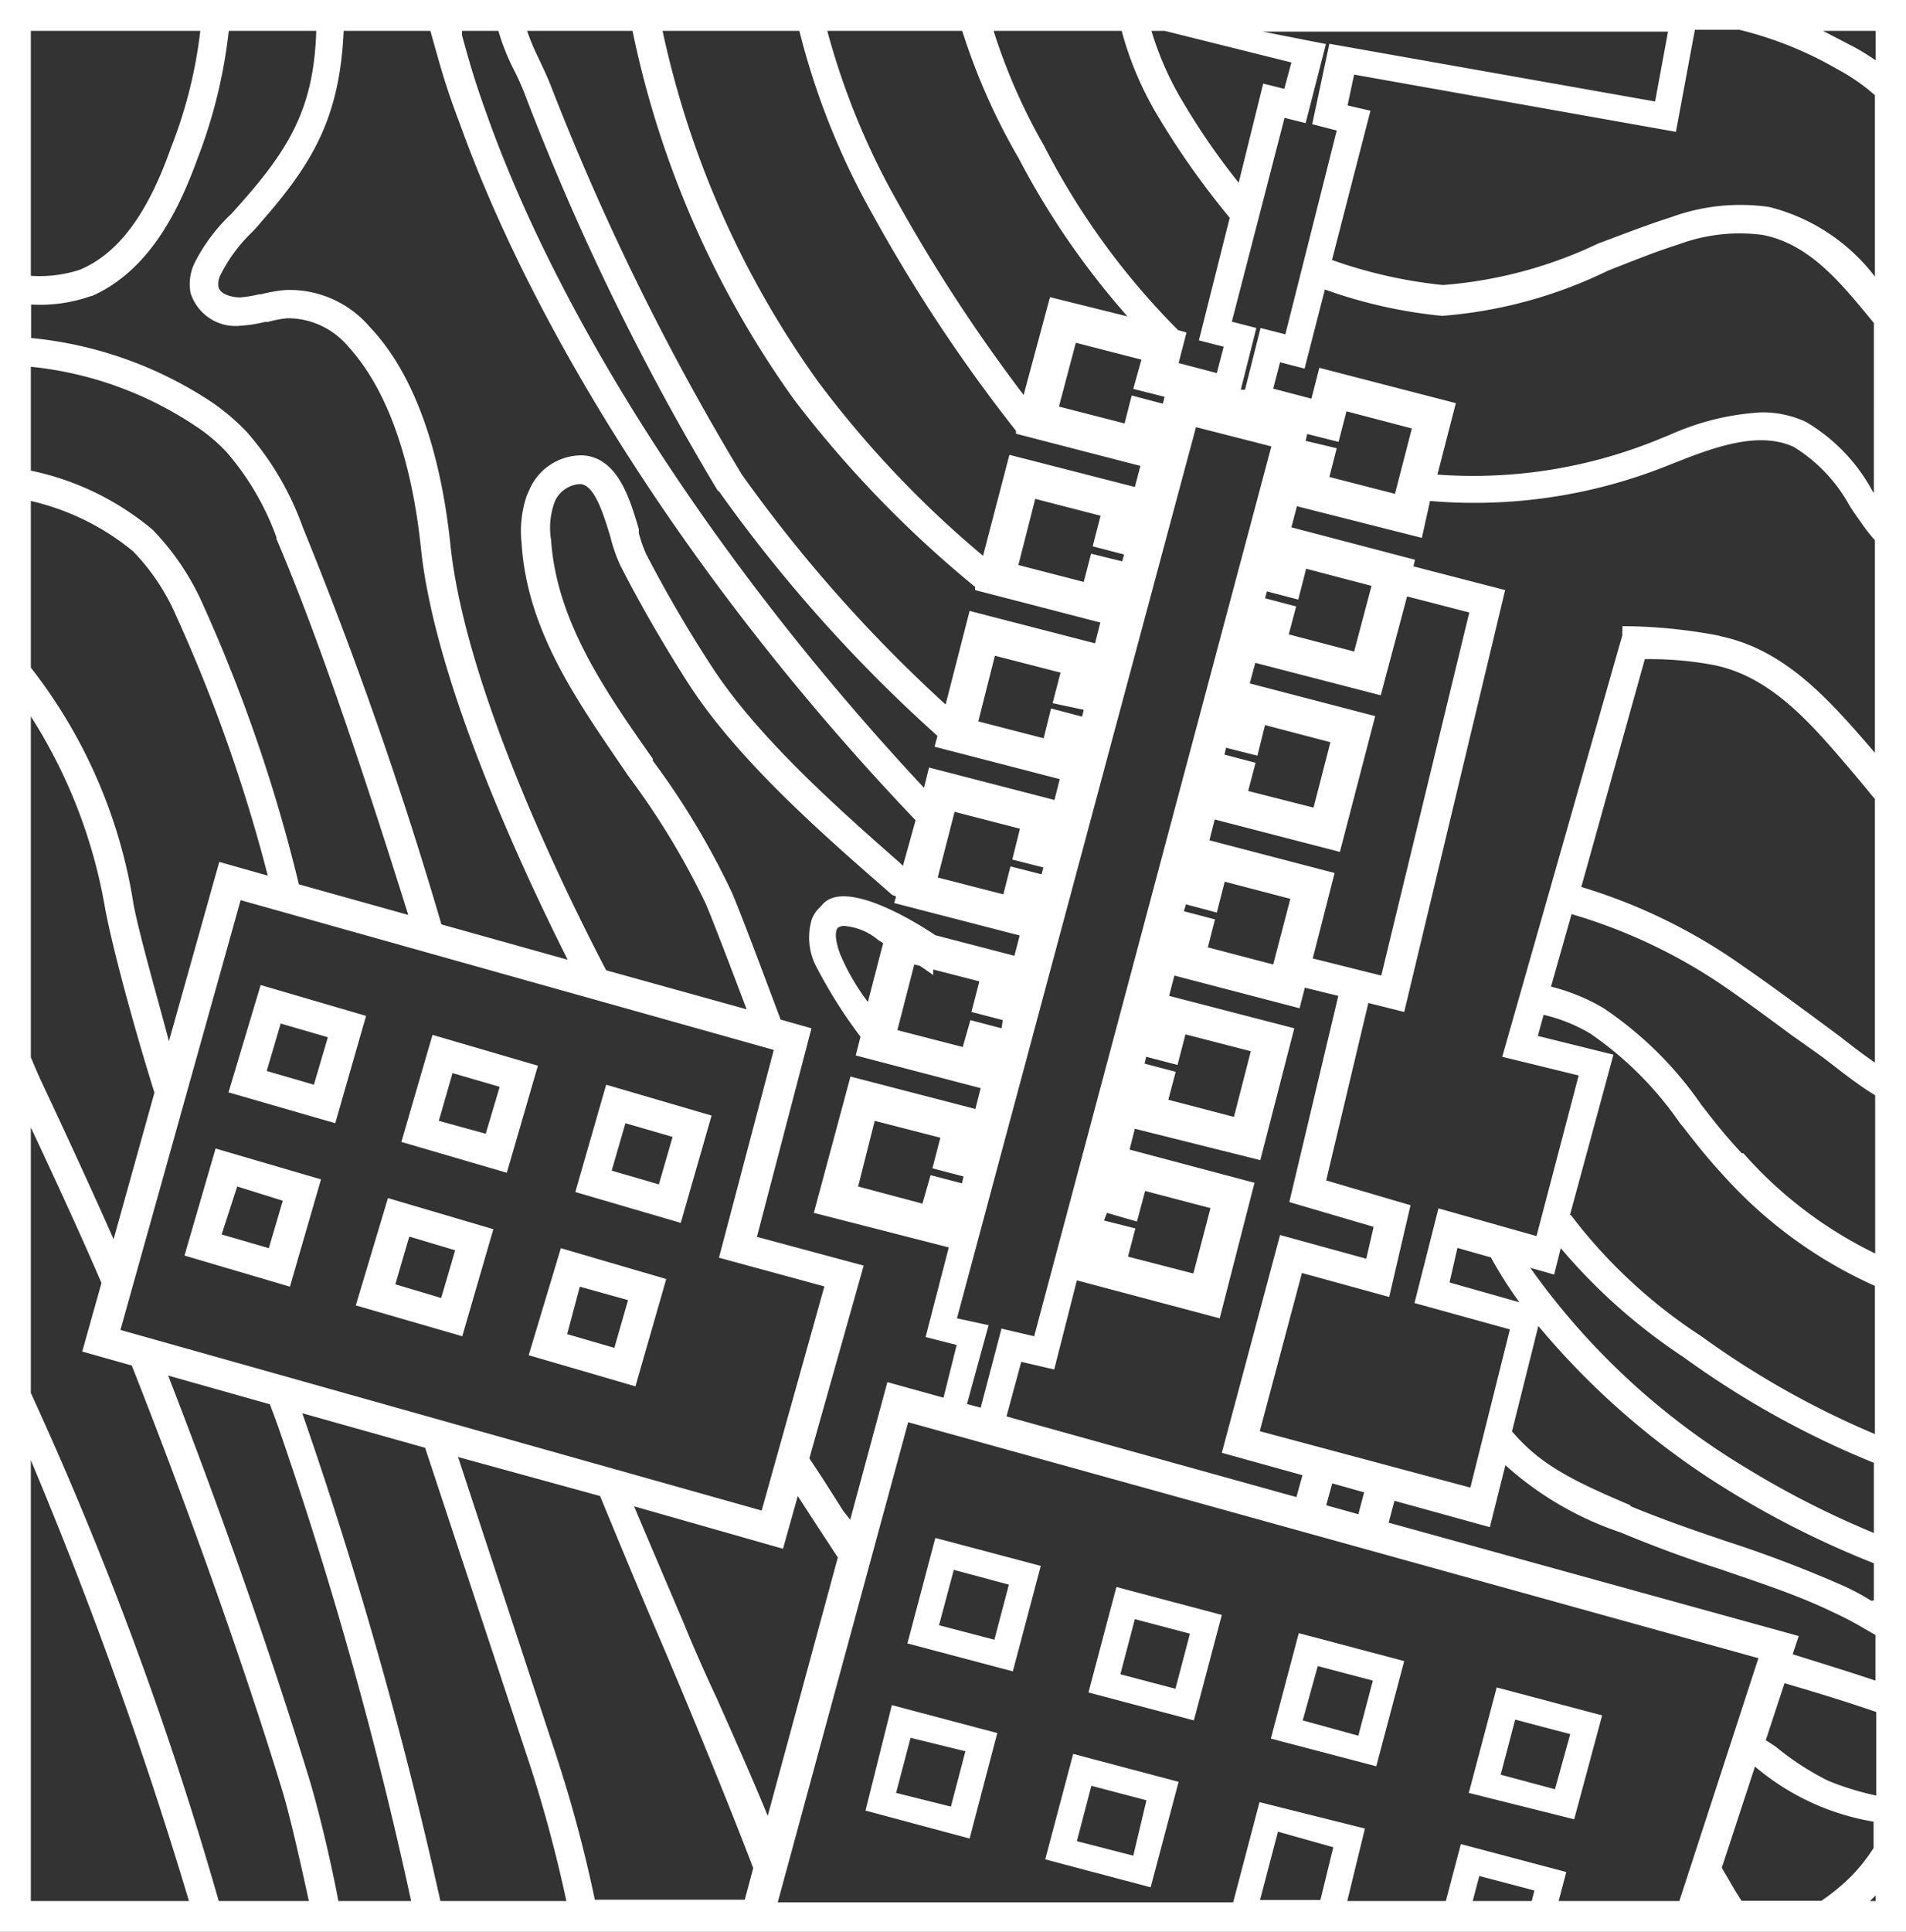 <svg xmlns="http://www.w3.org/2000/svg" viewBox="0 0 72.32 73.27"><rect x="0" y="0" width="72.32" height="73.27" fill="#333333" stroke="none"/><defs><style>.cls-1{fill:#fff;}</style></defs><g id="Layer_2" data-name="Layer 2"><g id="Layer_1-2" data-name="Layer 1"><path class="cls-1" d="M39.49,59.39l-4-1.06-1.06,4,4,1.06Zm-3.86,2.25.56-2.1,2.09.56-.55,2.09Z"/><path class="cls-1" d="M36.79,69.73l1.05-4-4-1.06-1,4Zm-.16-3.31-.55,2.1L34,68l.55-2.09Z"/><path class="cls-1" d="M44.72,67.58l-4-1.06-1.06,4,4,1.06Zm-3.86,2.25.55-2.1,2.09.55L43,70.38Z"/><path class="cls-1" d="M0,0V73.27H72.32V0ZM1.17,72.1V55.38a166.51,166.51,0,0,1,6,16.72Zm68-70.93h2V2.29a8.3,8.3,0,0,0-1-.6Zm2,70.71v.22h-.22l.22-.21ZM58.22,71.7l-.1.4H55.88l.25-.95Zm-7.63-1.64-.49,2H47.81l.68-2.59ZM6.48,5.62c-.89,2.52-2,4-3.45,4.61a4.88,4.88,0,0,1-1.86.23V1.17H7.6A17.58,17.58,0,0,1,6.48,5.62Zm-3,5.61C5.76,10.23,6.86,7.76,7.5,6A19.35,19.35,0,0,0,8.68,1.17H12c-.09,2.9-1,4.44-2.88,6.56l-.33.37A6.69,6.69,0,0,0,7.37,10a1.84,1.84,0,0,0-.14,1.11,1.79,1.79,0,0,0,1.94,1.24,4.9,4.9,0,0,0,.88-.14l.11,0a4.53,4.53,0,0,1,.74-.14,3,3,0,0,1,2.31,1.07c1.83,2,2.51,5.24,2.76,7.64.53,5.12,3.91,12.32,5.57,15.62l-4.79-1.34A156.08,156.08,0,0,0,11.49,20a11.2,11.2,0,0,0-2.12-3.61A8.28,8.28,0,0,0,8,15.23a15,15,0,0,0-6.82-2.41V11.55A5.82,5.82,0,0,0,3.45,11.23Zm23.79,7.39a56.22,56.22,0,0,0,8.3,9.29l-.11.41,4.75,1.23-.2.79-4.76-1.23-.19.77c-7.7-8.24-13.74-17.53-16.59-25.54-.47-1.31-.63-1.88-.94-3l0-.17h1.38a8.39,8.39,0,0,0,.6,1.5c.13.26.27.55.44,1h0A94.91,94.91,0,0,0,27.24,18.62Zm16-.95-.21.8L38.3,17.25l-1,3.83a39.25,39.25,0,0,1-6.24-6.58A35.6,35.6,0,0,1,25.14,1.17h5.19a28.09,28.09,0,0,0,2.8,7,60,60,0,0,0,5.42,8.17l0,.11Zm9.42,40.08.22-.83,3.62,1,.59-2.35a12.42,12.42,0,0,0,4.37,2.55c1.24.52,2.55,1,3.71,1.37,1.51.52,3,1,4.34,1.65a12.23,12.23,0,0,1,1.22.64l.4.23v1.73c-1.07-.36-1.94-.62-3.14-1l.23-.69ZM16.13,54.91l4,12.1a52.66,52.66,0,0,1,1.36,5.09H16.71a166.08,166.08,0,0,0-5.24-18.5Zm-5.89-1.65.07.19c.11.28.2.54.22.59A156.39,156.39,0,0,1,15.6,72.1H12.84c-.23-1.21-.63-3-1.06-4.48-1.37-4.51-3.38-10.26-5.4-15.45ZM51.76,56.6l-.22.83-1.22-.34.23-.83ZM37.51,50.26,36.31,50,45.38,16.2l2.86.73-9,33.75L38,50.39l-.79,3-.52-.14ZM51.38,24.71l-2.48-.65L49.18,23,48,22.69l.07-.26,1.19.31.3-1.17,2.48.65Zm-.74,8.4-4.75-1.24.2-.79,4.75,1.23,1.34-5.15-4.76-1.24.21-.78,4.76,1.23,1-3.75,2.36.61L52.41,37l-2.6-.65Zm-2.93-4.45L48,27.5l2.48.65-.64,2.48L47.36,30l.28-1.07-1.18-.31.06-.26Zm-1.54,5.95.3-1.17,2.49.65-.65,2.49-2.48-.65.27-1.06-1.18-.31L45,34.3Zm-1.49,5.78.3-1.16,2.48.64-.64,2.49-2.49-.65.28-1.06-1.18-.31.06-.26Zm-1.54,5.94.31-1.16,2.48.65-.65,2.48-2.48-.64.28-1.07-1.19-.3L42,46Zm-4.39,5.32,1.25.29.86-3.38L46.28,50l1.32-5.14L42.86,43.6l.2-.79L47.82,44l1.29-5-4.75-1.23.2-.77,4.75,1.24.2-.78,1.27.31-1.86,7.82,3.2.94-.28,1.21-3.27-.9L46.36,55.1l3.06.85-.23.83-11-3.06ZM49.54,16.72l.06-.26,1.19.3.3-1.16,2.48.65-.64,2.48-2.49-.64L50.72,17ZM55.3,47.33l1.27.36a15.87,15.87,0,0,0,1.08,1.7L55,48.64ZM44.19,15.05l-.07.26L42.94,15l-.27,1.06-2.49-.64L40.82,13l2.49.64L43,14.75Zm-4.91,3.87,2.48.64-.3,1.16,1.19.31-.07.26L41.4,21l-.28,1.07-2.48-.64Zm1.84,8-.06.26-1.18-.31L39.6,28l-2.48-.64.63-2.49,2.49.64-.3,1.16ZM38.7,31.43l-.29,1.17,1.18.3-.07.26-1.18-.3-.27,1.06-2.49-.64.64-2.49ZM35,45.65,32.56,45l.63-2.49,2.49.64-.3,1.16,1.18.31-.06.26-1.19-.31Zm1.53-5.94-2.48-.64.64-2.49.21.05.15.1.36.25v-.21l1.75.45-.3,1.16,1.19.31L38,39l-1.18-.31ZM31.8,35.18a.42.42,0,0,1,.25-.06,2.29,2.29,0,0,1,1.27.53l.19.12L32.93,38a8.33,8.33,0,0,1-1.05-1.81C31.66,35.61,31.69,35.27,31.8,35.18Zm-2.44,4.64L27.28,47.7l4,1.09-2.38,8.5L4.57,50.44l4.56-16.3Zm1.35,15.49L32.77,48l-4.05-1.09L30.79,39l-1.17-.33c-.43-1.14-1.47-3.94-1.85-4.82a29.42,29.42,0,0,0-3-5l0-.07c-1.79-2.55-3.65-5.2-3.86-8.3A2.84,2.84,0,0,1,21.06,19a1.11,1.11,0,0,1,.94-.64c.57,0,.92,1.22,1.16,2a5.83,5.83,0,0,0,.39,1.11c.74,1.45,1.64,3,2.54,4.41,1.92,3,5.3,5.91,7.76,8.06L34,34l-.07.25,4.76,1.23-.2.77-3-.78c-.37-.25-3.44-2.28-4.32-1.12l-.08.08a1.2,1.2,0,0,0-.29.44,2.42,2.42,0,0,0,.12,1.69,18.58,18.58,0,0,0,1.73,2.76l-.18.71,4.74,1.24-.2.79-4.74-1.23L30.88,46,36,47.31l-.88,3.4,1.18.3-.5,2-2.13-.59-1.41,5.22L32,57.31l-.75-1.18Zm-1,3.43.56-2,.61.94.91,1.39-2.66,9.8c-.56-1.37-1.25-2.92-1.92-4.43-.47-1-.91-2-1.28-2.91l-.09-.21c-.51-1.2-1.22-2.86-1.78-4.19Zm-6.94-2c.6,1.46,1.47,3.56,2.17,5.19s2.38,5.63,3.64,8.92l-.32,1.2H22.57a51.25,51.25,0,0,0-1.45-5.42L17.38,55.26Zm39.07.34c-2.36-1-3.42-1.58-4.47-2.79l1-4a29.47,29.47,0,0,0,7.3,6.29,35.12,35.12,0,0,0,5.43,2.71v1.41L71,60.71a9.47,9.47,0,0,0-1-.54,46.74,46.74,0,0,0-4.45-1.7C64.39,58.08,63.11,57.64,61.88,57.13Zm-3.79-9,.92.26.25-1a21.92,21.92,0,0,0,4.67,4.14,34,34,0,0,0,7.21,4v2.66a34.26,34.26,0,0,1-4.87-2.48A27.21,27.21,0,0,1,58.09,48.12Zm1.52-2L61.22,40l-2.87-.71.22-.8a6.18,6.18,0,0,1,1.77.71,13.16,13.16,0,0,1,3.41,3.41l.12.14c.46.6.95,1.21,1.46,1.76a17.14,17.14,0,0,0,5.81,4.26v5.62a33.14,33.14,0,0,1-6.6-3.72A19.66,19.66,0,0,1,59.61,46.09Zm6.52-2.34c-.5-.53-1-1.14-1.45-1.73l-.08-.1a13.93,13.93,0,0,0-3.71-3.67,7.45,7.45,0,0,0-2-.82l.78-2.75a20.42,20.42,0,0,1,5.95,2.85c.82.57,1.64,1.18,2.44,1.77l.13.09,1,.71c.67.51,1.26,1,2,1.45v6a15.93,15.93,0,0,1-5-3.8ZM60,33.64,62.41,25a13.08,13.08,0,0,1,2.6.22c2.21.44,3.72,2.23,5.32,4.11l.41.49c.16.19.26.33.4.48v10c-.48-.33-.88-.64-1.34-1l-1-.74c-.83-.61-1.71-1.26-2.61-1.88A21.15,21.15,0,0,0,60,33.64Zm5.28-9.52a19.85,19.85,0,0,0-3.56-.37h-.16l0,.16a.52.52,0,0,0,0,.17l-4.56,16,2.9.71-1.6,6.09-3.72-1.05-.91,3.59,3.62,1-1.5,6L47.8,54.28l1.6-6,3.31.91.81-3.48-3.2-.94,1.6-6.73,1.36.34,3.83-16-3.48-.9.06-.25L49,20l.21-.8,4.74,1.2L54.26,19a19.71,19.71,0,0,0,8.86-1.28l.61-.24c1.5-.59,3.07-1.11,4.33-.53a6,6,0,0,1,2.13,2.25l.18.27.24.34a6.59,6.59,0,0,0,.53.68v8.06h0C69.48,26.63,67.78,24.63,65.23,24.12ZM68.52,16a3.91,3.91,0,0,0-1.7-.36,9.83,9.83,0,0,0-3.48.86l-.62.25A18.55,18.55,0,0,1,54.54,18l.7-2.71-5.18-1.34-.3,1.17-1.45-.38.26-1,.93.24.77-3a18.4,18.4,0,0,0,4.45,1h0A17.39,17.39,0,0,0,61,10.27l.2-.08c.82-.32,1.66-.66,2.49-.92a6.65,6.65,0,0,1,3.19-.36c1.81.35,3,1.86,4.22,3.34V18.7l-.06-.09A6.78,6.78,0,0,0,68.52,16ZM67.13,7.85a7.66,7.66,0,0,0-3.73.39c-.91.29-1.83.65-2.77,1a16.61,16.61,0,0,1-5.88,1.57,18,18,0,0,1-4.21-.95L52,4.2,51.13,4l.25-1.17L63.59,5l.72-3.87H66a14.06,14.06,0,0,1,3.69,1.48,7.59,7.59,0,0,1,1.45,1v6.88A7.28,7.28,0,0,0,67.13,7.85Zm-4.33-4L50.44,1.66l-.65,3.05.93.24-1.95,7.73-.94-.24-.59,2.34-.16,0,.59-2.34-.93-.24,2-7.73.8.2.77-3-2.39-.47H63.29ZM49,2.37l-.27,1-.8-.2L47,6.93a26.38,26.38,0,0,1-2.15-3.12,11.77,11.77,0,0,1-1.16-2.64h.5ZM45.49,12.91l.94.24-.26,1-1.45-.38.3-1.16-.32-.09a28,28,0,0,1-5.09-7A22.1,22.1,0,0,1,37.7,1.17h4.86a12.61,12.61,0,0,0,1.33,3.16,30.84,30.84,0,0,0,2.77,3.93Zm-5.65-1.64-1,3.71a61.69,61.69,0,0,1-4.8-7.34,27.81,27.81,0,0,1-2.65-6.47h5.12A24,24,0,0,0,38.65,6a30.09,30.09,0,0,0,4.13,6ZM37,22.26l0,.12,4.75,1.23-.2.79-4.76-1.23-.91,3.55A54.86,54.86,0,0,1,28.15,18a95,95,0,0,1-7.27-14.8c-.18-.44-.32-.72-.45-1A8.54,8.54,0,0,1,20,1.17H24a36.78,36.78,0,0,0,6.14,14A42.37,42.37,0,0,0,37,22.26ZM34.26,32.84l-.12-.12c-2.28-2-5.41-4.77-7.14-7.45A49,49,0,0,1,24.51,21a4.9,4.9,0,0,1-.27-.78l0-.15c-.34-1.15-.8-2.72-2.13-2.8a2.16,2.16,0,0,0-2,1.25l-.12.27a4.16,4.16,0,0,0-.2,1.8C20,24,22,26.72,23.82,29.4l.05.07a28.93,28.93,0,0,1,2.91,4.81c.15.35.54,1.33,1.55,4L23,36.8c-1.63-3.12-5.35-10.74-5.91-16.14-.27-2.57-1-6.09-3.06-8.26A4,4,0,0,0,10.83,11a5.65,5.65,0,0,0-.92.16l-.07,0a4.91,4.91,0,0,1-.72.12c-.37,0-.78-.14-.83-.4a.75.75,0,0,1,.08-.46A5.91,5.91,0,0,1,9.57,8.8c.11-.12.22-.23.32-.36,2-2.27,3-4,3.15-7.27h3.29l.12.43c.33,1.17.49,1.75,1,3.1,3,8.33,9.26,18,17.29,26.41ZM10.49,20.38l0,.06c1.37,3.2,3,7.87,5,14.26l-4.15-1.16A60.12,60.12,0,0,0,7.62,22.75,9.74,9.74,0,0,0,5.8,20.1a10.49,10.49,0,0,0-4.63-2.25V13.91a13.72,13.72,0,0,1,6.22,2.23,6.44,6.44,0,0,1,1.2,1A10.25,10.25,0,0,1,10.49,20.38Zm-.33,12.83-1.84-.52-1.91,6.8C6,37.93,5.33,35.63,5.07,34.32a19.43,19.43,0,0,0-3.9-9V19a9.41,9.41,0,0,1,3.88,1.91,8.18,8.18,0,0,1,1.6,2.37A60,60,0,0,1,10.16,33.21ZM4.31,47c-.78-1.77-1.81-4-2.64-5.77-.18-.37-.34-.75-.5-1.13V27.17A19.65,19.65,0,0,1,4,34.52c.34,1.74,1.19,4.79,1.86,6.92ZM3.12,51.26,5,51.79c2.23,5.65,4.31,11.53,5.72,16.15.34,1.13.76,3.08,1,4.16H8.3A135.5,135.5,0,0,0,1.17,52.83V42.76c.94,2,1.93,4.15,2.68,5.9Zm63.6,11.63-3,9.21H59.14l.29-1.1-4-1.06-.57,2.16H51.12l.67-2.75-4-1-1,3.8H29.51l4.95-18.21ZM66.59,67l0,0a9.32,9.32,0,0,0,4.5,2.09v1a7,7,0,0,1-.78,1,7.74,7.74,0,0,1-1.2,1H66.08c-.16-.24-.31-.49-.45-.74l-.3-.51ZM67,66l.71-2.16c1.34.39,2.28.68,3.48,1.09v3.17a10.7,10.7,0,0,1-1.82-.56,10.35,10.35,0,0,1-2-1.3Z"/><path class="cls-1" d="M53.28,63l-4-1.06-1.06,4,4,1.05Zm-3.85,2.25L50,63.19l2.09.55-.55,2.09Z"/><path class="cls-1" d="M46.36,61.25l-4-1.06-1.06,4,4,1.06ZM42.51,63.5l.55-2.09,2.09.55-.55,2.09Z"/><path class="cls-1" d="M20.41,40.42l-4-1.17-1.18,4.06,4,1.17Zm-3.76,2.09.52-1.81,1.79.52L18.43,43Z"/><path class="cls-1" d="M13.89,38.53l-4-1.17L8.67,41.43l4.05,1.17Zm-3.77,2.09.53-1.8,1.79.52-.53,1.8Z"/><path class="cls-1" d="M11,48.8l1.18-4.07-4-1.17L7,47.62Zm-.27-3.26-.53,1.8-1.79-.52L9,45Z"/><path class="cls-1" d="M17.54,50.68l1.18-4.06-4-1.18L13.5,49.51Zm-.27-3.26-.53,1.81L15,48.71l.53-1.81Z"/><path class="cls-1" d="M60.79,65.06l-4-1.06-1.06,4,4,1Zm-3.85,2.25.55-2.09,2.09.55L59,67.86Z"/><path class="cls-1" d="M27,42.31l-4-1.17-1.17,4.07,4,1.17ZM23.21,44.4l.52-1.8,1.79.52L25,44.92Z"/><path class="cls-1" d="M24.11,52.58l1.17-4.07-4-1.17L20.06,51.4Zm-.28-3.27-.52,1.81-1.79-.52L22,48.8Z"/></g></g></svg>